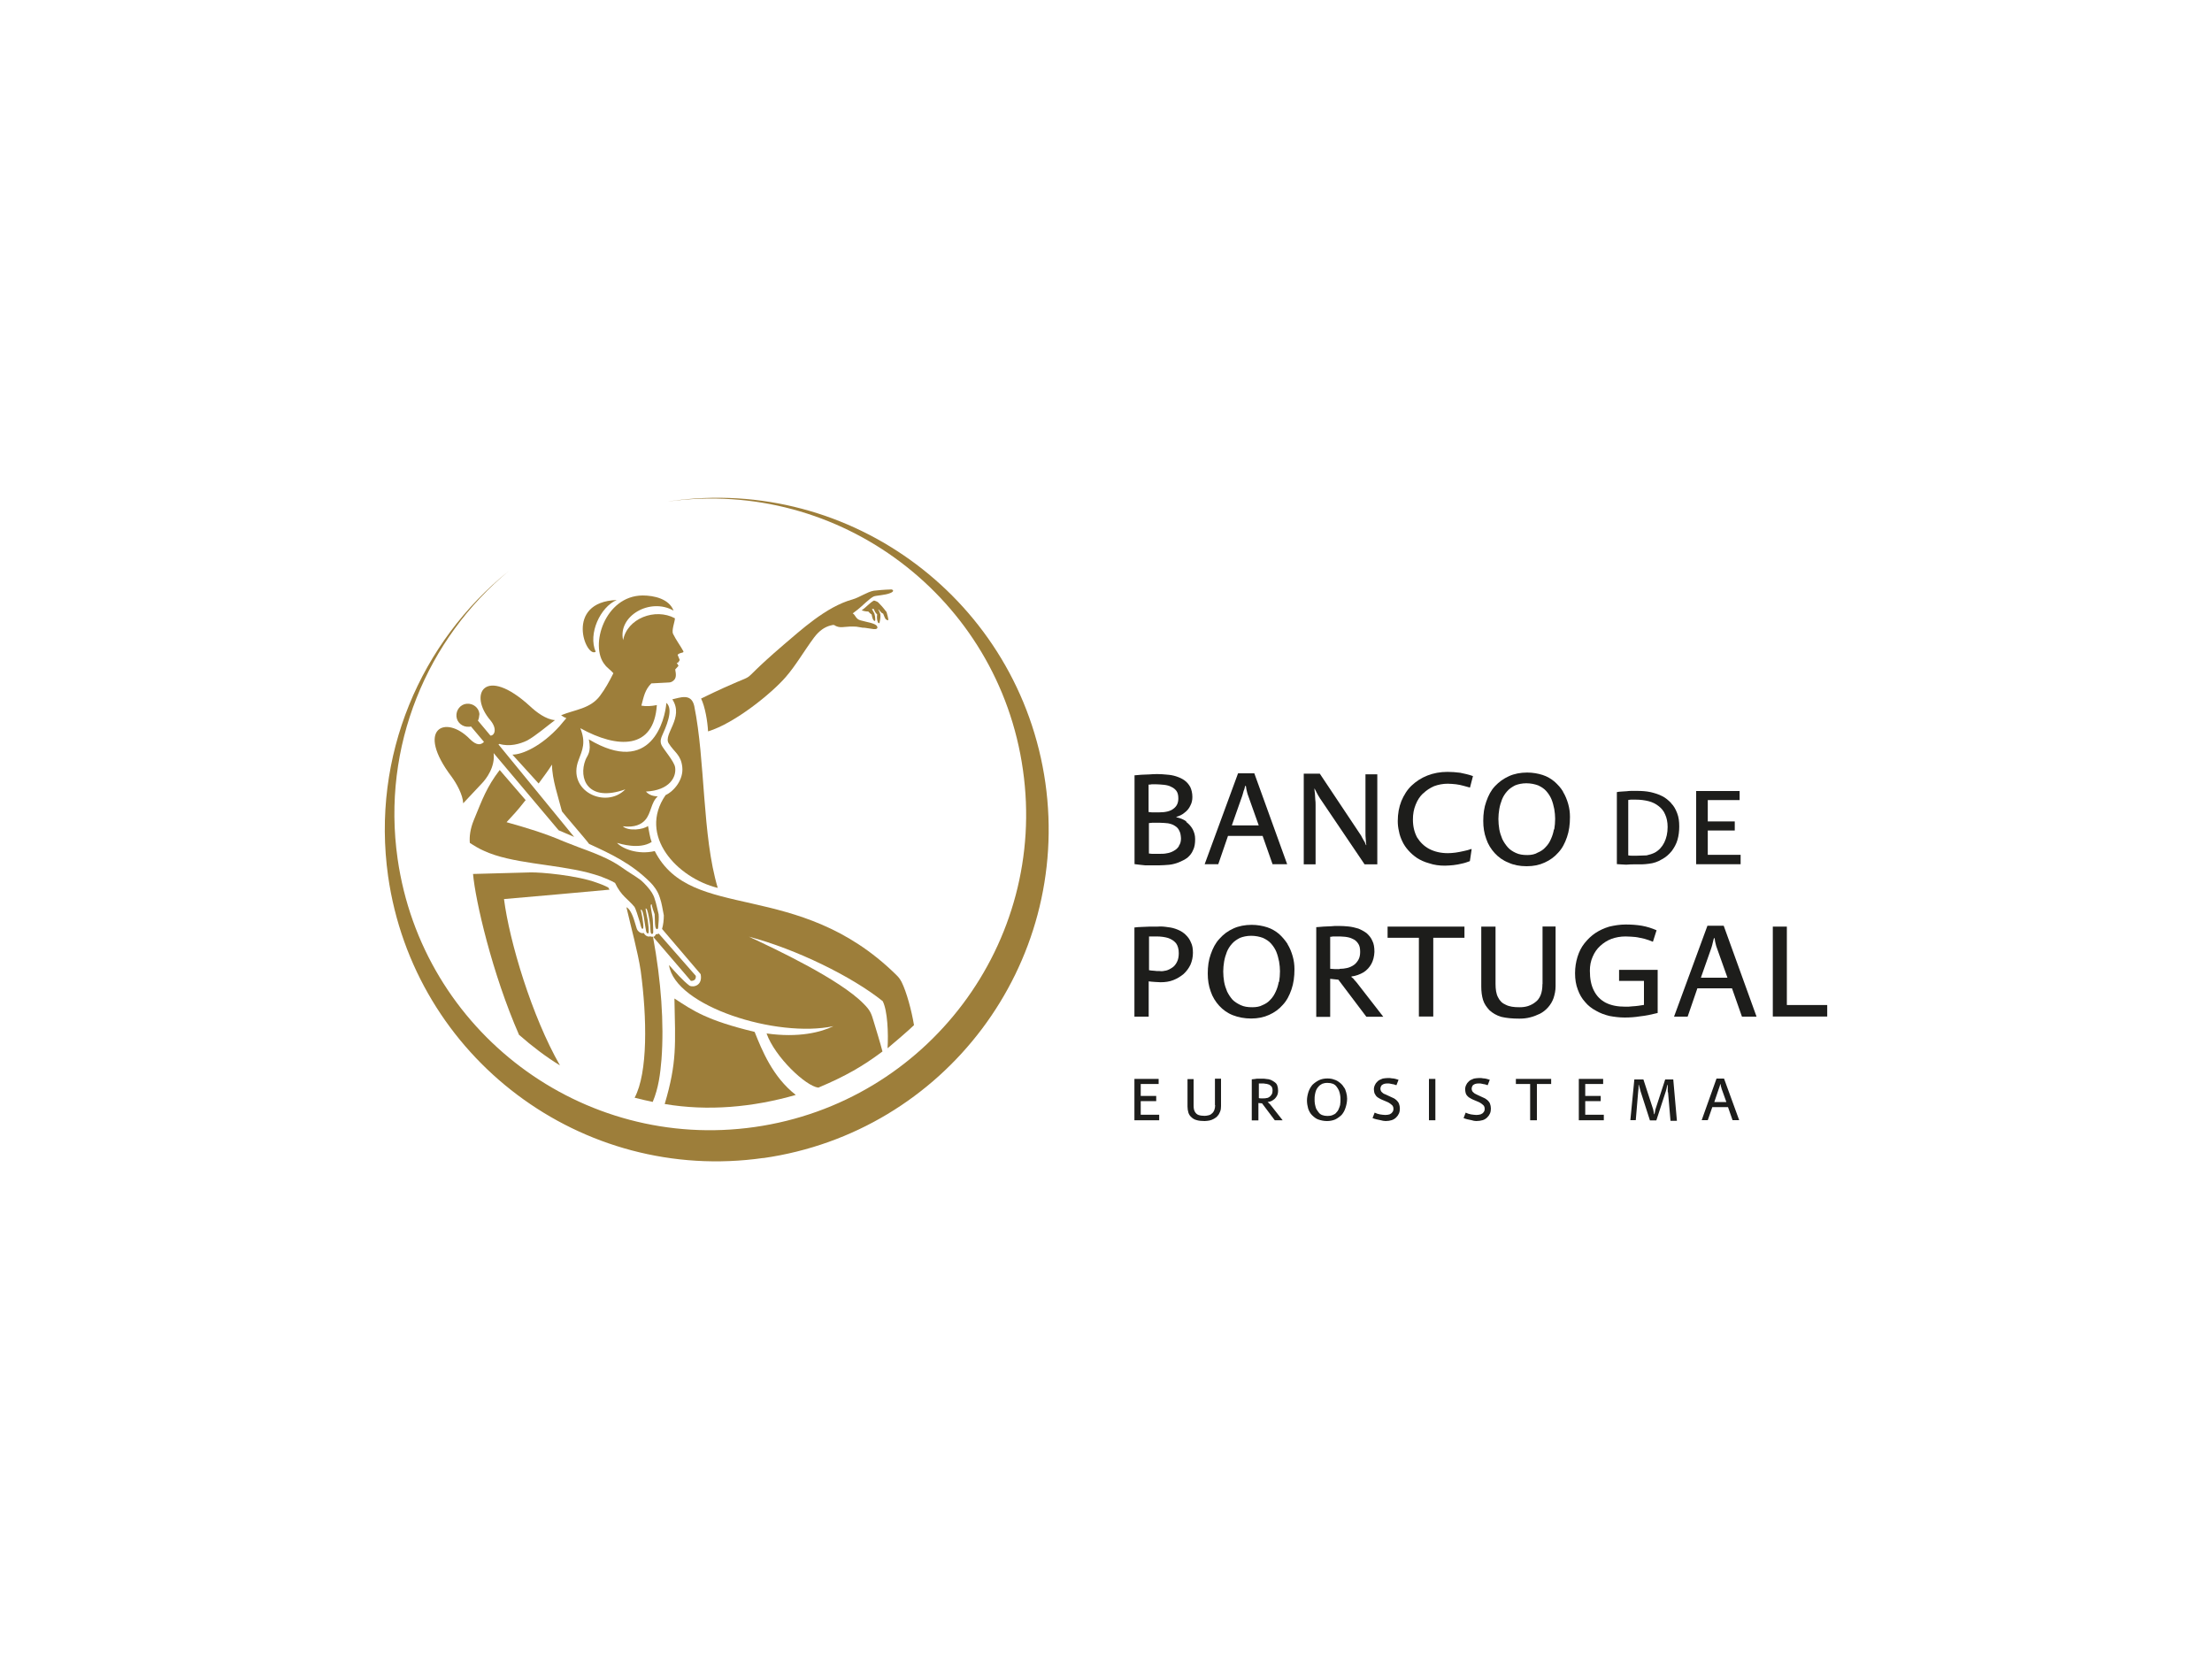 <svg xmlns="http://www.w3.org/2000/svg" id="Camada_1" data-name="Camada 1" viewBox="0 0 200 150"><defs><style>      .cls-1, .cls-2 {        fill: #1d1d1b;      }      .cls-1, .cls-3 {        fill-rule: evenodd;      }      .cls-3 {        fill: #9d7e3a;      }    </style></defs><path class="cls-3" d="M69.01,104.7c-16.41,2.34-31.58-9.07-33.92-25.48-1.53-10.86,2.94-21.19,10.92-27.6-7.39,6.13-11.52,15.83-10.06,26.03,2.23,15.61,16.68,26.48,32.29,24.25s26.48-16.68,24.25-32.29c-2.2-15.56-16.54-26.39-32.08-24.27.05,0,.14-.03.19-.03,16.41-2.34,31.58,9.07,33.92,25.48,2.31,16.41-9.1,31.58-25.51,33.92"></path><path class="cls-3" d="M64.89,80.28c-3.65-.9-7.25-4.71-4.71-8.39.77-.36,1.63-1.4,1.51-2.53s-.71-1.32-1.23-2.15,1.42-2.31.33-3.98c.68-.14,1.71-.6,1.98.6,1.01,4.95.71,11.71,2.12,16.43"></path><path class="cls-3" d="M43.2,65.14l1.12,1.34.03.03c.36,0,.63-.6,0-1.37-2.04-2.37-.52-5.03,3.57-1.29.55.52,1.45,1.21,2.26,1.26-.74.55-1.74,1.42-2.53,1.85-.63.3-1.57.58-2.5.3l-.08.05,6.84,8.36-1.4-.6-5.88-6.98c.16,1.26-.68,2.34-1.04,2.72l-1.71,1.82c-.03-.77-.6-1.79-1.04-2.39-3.33-4.39-.55-5.66,1.63-3.43.63.63,1.01.55,1.29.27l-1.18-1.4c-.05.03-.11.03-.16.03-.58.05-1.1-.36-1.15-.93-.05-.58.36-1.1.93-1.15.58-.05,1.1.36,1.15.93-.03.25-.05.44-.14.6"></path><path class="cls-3" d="M62.91,88.22c.03.27-.08.47-.44.47l-3.41-3.98c.14-.03.19-.14.25-.25.11.03.19-.03.25-.05l3.35,3.82h0Z"></path><path class="cls-3" d="M47.51,72.36c-.77.99-1.15,1.37-1.71,1.98,1.76.49,3.49,1.01,5.17,1.74.41.16.85.33,1.26.49,1.4.52,2.86,1.04,4.01,1.87.49.36,1.21.77,1.71,1.15.3.25.79.79.99,1.12.08.14.19.33.25.55.16.47.22.85.36,1.4.03.33,0,.77-.03,1.04,0,.08,0,.27-.08.3-.05.03-.11,0-.14-.08-.08-.14-.08-.47-.11-1.26-.3-.77-.25-.9-.27-.9s-.05.03-.08.05c-.05.22.16.9.19,1.45.03.44.03.9.03,1.04-.03.22-.19.16-.22.03-.03-.08-.03-.33-.05-.63-.03-.27-.08-.6-.14-.88-.08-.38-.16-.71-.27-.68-.03.05.11.6.19,1.1.03.14.11.93.08,1.07,0,.05-.03.08-.08.08-.11,0-.14-.14-.16-.25-.05-.22-.08-.52-.14-.85-.08-.58-.19-1.1-.33-1.04-.03-.03.14.55.19,1.07.03.14.05.44.03.58,0,.05-.03.08-.08.08-.11,0-.19-.49-.22-.58-.16-.55-.41-1.29-.49-1.4-.58-.71-1.21-.99-1.76-2.17h0c-.38-.22-.77-.38-1.21-.55-.41-.14-.79-.27-1.23-.38-3.11-.79-6.95-.82-9.43-1.98-.38-.16-.9-.47-1.26-.71-.05-.55.03-1.26.36-2.06.77-1.87,1.15-2.97,2.34-4.53l2.37,2.75h-.03Z"></path><path class="cls-3" d="M71.95,99c-3.9,1.12-7.95,1.48-11.85.82,1.12-3.79.96-5.36.88-9.54,1.71,1.12,2.94,1.98,7.25,3.02.66,1.65,1.63,4.07,3.71,5.69"></path><path class="cls-3" d="M55.76,54.25c-1.48.63-2.61,3.05-1.9,4.68-.9.6-2.86-4.5,1.9-4.68M50.73,64.67c1.26-.52,2.64-.58,3.52-1.76.47-.63.82-1.26,1.21-2.04-.22-.27-.58-.49-.79-.79-1.37-1.68,0-6.21,3.43-6.24,1.04,0,2.39.3,2.8,1.37-2.12-1.21-5.06.49-4.56,2.67.36-1.96,2.89-2.94,4.68-1.98.03.22-.33,1.1-.16,1.42.25.52.71,1.15.88,1.48.03.05.11.14,0,.19-.16.05-.38.08-.47.22l.19.47c-.08.08-.08.25-.27.25.05.11.11.16.16.27l-.3.33.05.33c.03.25,0,.47-.16.63s-.3.22-.52.22l-1.53.08c-.58.58-.68,1.18-.9,2.01.44.08.88.05,1.4-.05-.27,4.04-3.54,3.96-6.92,2.09.52,1.29.19,1.96-.16,2.89-1.07,2.78,2.45,4.45,4.23,2.64-3.41,1.21-4.26-.99-3.6-2.67.16-.41.55-.68.3-1.85,5.66,3.38,6.9-1.79,7.01-3.3.71.6-.08,2.28-.41,3.02-.05.14-.19.44-.03.79.16.36,1.15,1.48,1.23,2.01.14.88-.49,2.09-2.64,2.2.36.38.74.41,1.07.44-.63.55-.58,1.53-1.15,2.15-.33.36-.9.68-2.01.55.52.47,1.87.3,2.28-.03.11.52.16,1.01.33,1.45-1.12.71-2.83.16-3.13.08.47.52,1.87,1.1,3.41.74,3.3,6.49,12.92,2.45,21.8,11.16.25.25.33.33.52.68.44.88.9,2.56,1.12,3.9-.41.41-1.93,1.71-2.39,2.09.08-1.34,0-3.41-.44-4.26-2.78-2.23-7.84-4.71-12.1-5.83,2.37,1.1,8.25,3.87,10.39,6.08.58.58.68.85.9,1.6.27.9.55,1.79.79,2.7-1.76,1.32-3.33,2.23-5.8,3.27-1.15-.14-3.93-2.78-4.68-4.9,2.91.41,4.92-.11,6.05-.66-5.09,1.1-14.35-1.79-14.87-5.53.6.68,1.26,1.42,1.85,1.87.38.19,1.21-.03,1.01-1.04l-3.49-4.09c.11-.36.16-.82.16-1.23-.14-.66-.16-1.01-.36-1.6-.19-.63-.6-1.12-.85-1.37-1.74-1.74-3.6-2.59-5.55-3.49-.16-.25-2.42-2.86-2.45-2.94-.33-1.29-.9-2.91-.9-4.23-.33.52-.66.96-1.21,1.71l-2.37-2.61c.9,0,2.64-.77,4.28-2.59.19-.22.38-.47.6-.71-.22-.08-.33-.16-.49-.27h-.01Z"></path><path class="cls-3" d="M80.53,53.29c.11,0,.19.03.22.11.03.08-.16.19-.25.22-.44.19-1.26.22-1.48.3-.36.14-1.12.93-1.45,1.18l-.47.36c.25.14.27.52.71.63.55.16,1.32.25,1.48.52.14.22-.08.3-.3.27-.19-.03-.49-.08-.74-.11-.14-.03-.27,0-.33-.03-.16-.03-.33-.05-.49-.08-.44-.03-.82,0-1.1.03s-.49.03-.74-.08c-.16-.08-.14-.16-.52-.05-.52.14-1.01.47-1.48,1.1-.93,1.26-1.65,2.53-2.56,3.57-1.23,1.42-4.56,4.15-7.01,4.9-.05-.93-.27-2.23-.63-2.97,6.65-3.24,2.15-.3,7.47-4.87,1.53-1.29,3.82-3.43,6.21-4.09.66-.19,1.32-.68,1.93-.79.19-.03,1.12-.11,1.53-.11"></path><path class="cls-3" d="M79.01,54.3c.08,0,.16.05.25.08.14.05.19.14.3.25.25.25.41.47.6.71.08.27.16.6.16.71-.03.08-.19-.03-.22-.05-.08-.08-.14-.25-.25-.52-.25-.08-.33-.36-.44-.38.03.03.19.41.19.44.03.3-.05.66-.08.79-.08.05-.14-.03-.16-.11-.08-.19-.08-.44-.05-.66-.19-.19-.19-.25-.33-.52-.03,0-.08.03-.14.03.05.11.14.25.22.41.05.16.08.36.08.52,0,.05,0,.14-.05.14-.05.03-.11-.08-.14-.11-.08-.14-.11-.33-.14-.47-.11-.07-.21-.16-.3-.27-.25,0-.44-.05-.6-.11.38-.25.71-.66,1.1-.88"></path><path class="cls-3" d="M46.94,93.59c-2.45-5.58-3.96-12.18-4.17-14.57l5.17-.14c.93-.03,4.26.27,6.02.93.33.11.74.27,1.04.44.03.05.08.14.11.19-1.96.19-7.06.63-9.54.85.49,3.85,2.53,10.63,5.06,15.04-1.29-.79-2.53-1.74-3.68-2.75M59.01,99.63c-.55-.11-1.1-.25-1.63-.38,1.21-2.26,1.12-7.25.55-11.47-.25-1.68-.9-4.04-1.29-5.75.38.16.66,1.01.77,1.4.11.33.14.52.22.66.22.3.44.3.58.27.11.22.36.38.58.3h0c.08.03.16.05.25.03.74,4.01,1.01,7.84.77,11.08-.11,1.34-.27,2.61-.79,3.85h-.02Z"></path><path class="cls-1" d="M107.26,74.27c-.25-.19-.55-.3-.9-.38v-.03c.27-.08.52-.19.74-.38.22-.16.41-.38.52-.63.14-.25.19-.52.19-.79,0-.36-.08-.66-.19-.9-.14-.25-.3-.44-.52-.6-.22-.16-.47-.27-.74-.36s-.55-.14-.85-.16c-.3-.03-.55-.05-.82-.05-.25,0-.52,0-.77.03-.27,0-.52.03-.74.03-.22.03-.44.03-.6.05v8.03c.27.03.6.08.96.11h1.26c.3,0,.6-.03.9-.05.3-.03.6-.11.88-.22.27-.11.55-.25.77-.41.22-.19.41-.41.52-.69.14-.27.19-.6.19-1.01,0-.33-.08-.6-.22-.88-.14-.25-.33-.47-.58-.66v-.02ZM103.85,70.94c.08,0,.19,0,.3-.03h.33c.27,0,.52.03.77.05.25.03.47.08.66.19.19.08.36.22.47.38s.16.38.16.66c0,.41-.14.71-.44.93-.27.22-.71.33-1.29.33h-.66c-.11,0-.19-.03-.3-.03v-2.5h0ZM106.6,76.49c-.11.19-.27.33-.47.44-.19.11-.41.19-.63.22-.22.05-.44.05-.69.05h-.66c-.08,0-.19-.03-.27-.03v-2.75c.11,0,.22-.03.3-.03h.69c.27,0,.52.03.74.05.25.05.44.11.6.22.19.11.33.25.41.44.11.19.14.41.16.69,0,.27-.05.49-.19.69h.01Z"></path><path class="cls-1" d="M111.94,69.92l-3.02,8.22h1.23l.88-2.56h3.13l.9,2.56h1.32l-2.97-8.22h-1.48ZM111.39,74.62v-.03l.93-2.64c.03-.08.05-.16.08-.27s.05-.22.11-.33c.03-.11.05-.22.08-.3h.05c.03.08.03.19.05.3.03.11.05.22.08.33s.05.19.08.25l.96,2.7h-2.45.02Z"></path><path class="cls-1" d="M123.46,75.17c0,.3,0,.55.03.77,0,.19.03.36.05.47h-.03c-.03-.05-.05-.11-.08-.19-.03-.08-.08-.16-.14-.25-.05-.08-.08-.16-.14-.25-.03-.08-.08-.14-.08-.16l-3.74-5.61h-1.45v8.2h1.07v-5.36c0-.16,0-.33-.03-.52,0-.19-.03-.36-.03-.52-.03-.16-.03-.3-.05-.44h.03c.03.05.05.14.11.22.05.08.08.19.14.27.05.11.11.19.16.27s.08.16.14.22l3.96,5.86h1.15v-8.14h-1.07v5.17h0Z"></path><path class="cls-1" d="M128.68,71.74c.27-.27.6-.49.99-.66.38-.14.79-.22,1.23-.22.25,0,.52.03.74.05.25.03.47.08.69.14s.41.11.58.16l.27-1.04c-.38-.14-.77-.22-1.15-.3-.38-.05-.77-.08-1.15-.08-.66,0-1.26.11-1.82.33s-1.01.52-1.42.9c-.41.38-.71.88-.93,1.4-.22.55-.33,1.15-.33,1.82,0,.3.03.6.11.93.05.3.16.6.3.9s.33.58.55.82c.22.25.49.49.79.69.3.19.66.36,1.07.47.47.16.93.22,1.45.22.25,0,.52-.03.77-.05.27-.03.52-.08.77-.14.25-.05.49-.14.71-.22l.16-1.07-.03-.03c-.22.08-.44.14-.69.19s-.49.11-.74.14-.47.05-.69.05c-.66,0-1.21-.14-1.68-.38-.47-.25-.82-.6-1.1-1.04-.25-.47-.38-.99-.38-1.63,0-.49.08-.93.25-1.34.16-.41.38-.74.66-1.01Z"></path><path class="cls-1" d="M141.32,71.57c-.19-.33-.47-.63-.77-.9-.3-.25-.66-.47-1.07-.6s-.88-.22-1.4-.22c-.6,0-1.18.11-1.65.33-.49.22-.9.52-1.26.9s-.6.85-.79,1.4c-.19.52-.27,1.1-.27,1.74,0,.58.08,1.12.27,1.63.16.49.44.93.77,1.29.33.36.74.66,1.23.85.47.22,1.01.33,1.65.33s1.15-.11,1.63-.33c.49-.22.9-.52,1.23-.9.36-.38.6-.85.79-1.4s.27-1.15.27-1.82c0-.41-.05-.79-.16-1.18-.11-.38-.25-.74-.47-1.1h.01ZM140.5,74.98c-.05.3-.14.6-.27.88-.11.27-.27.52-.49.74-.19.22-.44.38-.71.49-.22.14-.55.22-.93.22-.41,0-.74-.05-1.04-.19s-.55-.3-.74-.52-.36-.47-.49-.74c-.11-.27-.22-.58-.27-.88-.05-.3-.08-.63-.08-.93s.03-.6.08-.9.14-.6.25-.88c.11-.27.27-.52.47-.74.19-.22.44-.38.71-.52.27-.11.63-.19,1.01-.19.41,0,.77.08,1.07.19.3.14.55.3.74.52s.36.47.47.74.19.58.25.88c.05.3.08.6.08.88,0,.33-.03.63-.08.96h-.03Z"></path><path class="cls-1" d="M151.1,72.61c-.25-.25-.49-.47-.82-.63-.3-.16-.66-.27-1.04-.36-.38-.08-.77-.11-1.21-.11h-.47c-.16,0-.33,0-.49.03-.16,0-.33.03-.47.03-.16,0-.3.03-.41.05v6.51c.3.03.58.03.85.05.27-.03.55-.03.82-.03h.6c.19,0,.41-.03.6-.05.47-.05.85-.19,1.21-.41.36-.19.63-.44.88-.74.22-.3.41-.63.52-1.01.11-.38.16-.79.16-1.21,0-.47-.05-.85-.19-1.21s-.3-.66-.55-.9h.01ZM150.47,76.19c-.19.38-.47.69-.85.9-.22.11-.47.19-.74.25-.3,0-.58.03-.9.03h-.38c-.14,0-.25,0-.38-.03v-5.01c.08,0,.14-.03.22-.03h.47c.41,0,.79.05,1.15.14s.66.25.9.44c.25.19.47.44.6.77.14.3.22.69.22,1.12,0,.55-.11,1.01-.3,1.4h-.01Z"></path><polygon class="cls-1" points="154.41 77.29 154.41 75.09 156.85 75.09 156.85 74.27 154.41 74.27 154.41 72.34 157.29 72.34 157.29 71.52 153.36 71.52 153.36 78.14 157.38 78.14 157.38 77.29 154.41 77.29"></polygon><path class="cls-1" d="M107.18,84.49c-.22-.19-.44-.33-.71-.44-.27-.11-.55-.19-.88-.22-.3-.05-.63-.08-.93-.05h-.69c-.25,0-.49.03-.74.03s-.47.03-.66.05v8.06h1.29v-3.19c.16.03.33.03.52.05.16,0,.36.03.55.03.41,0,.79-.05,1.15-.19s.66-.33.93-.55c.27-.25.47-.52.63-.85.14-.33.22-.69.22-1.07s-.05-.69-.19-.96c-.11-.27-.27-.49-.49-.69h0ZM106.41,86.99c-.11.22-.25.38-.41.49s-.36.22-.55.27c-.22.05-.41.08-.6.05-.19,0-.36,0-.52-.03-.16,0-.3-.03-.44-.05v-3.05h.69c.38,0,.74.05,1.04.14.3.11.52.25.71.47.16.22.25.52.25.9,0,.3-.05.58-.16.79h-.01Z"></path><path class="cls-1" d="M116.41,85.34c-.22-.33-.47-.63-.77-.9-.3-.25-.66-.47-1.07-.6s-.88-.22-1.4-.22c-.6,0-1.18.11-1.65.33-.49.22-.9.52-1.26.93-.36.38-.6.85-.79,1.4-.19.52-.27,1.1-.27,1.74,0,.58.08,1.12.27,1.63.16.49.44.93.77,1.29.33.36.74.66,1.23.85.49.19,1.04.3,1.65.3s1.15-.11,1.63-.33c.49-.22.9-.52,1.23-.9.36-.38.6-.85.79-1.4.19-.55.27-1.15.27-1.82,0-.41-.05-.79-.16-1.18-.11-.38-.25-.74-.47-1.1h.01ZM115.62,88.77c-.05.3-.14.6-.27.88s-.27.52-.49.74c-.19.22-.44.38-.71.49-.25.14-.58.19-.93.19-.41,0-.74-.05-1.04-.19s-.55-.3-.74-.49c-.19-.22-.36-.47-.49-.74-.11-.27-.22-.58-.27-.88-.05-.3-.08-.63-.08-.93s.03-.6.08-.9c.05-.3.14-.6.25-.88.11-.27.27-.52.47-.74.19-.22.44-.38.71-.52.27-.11.63-.19,1.01-.19.41,0,.77.08,1.07.19.3.14.55.3.74.52s.36.47.47.74.19.58.25.88c.05.3.08.6.08.88,0,.33-.03.63-.08.96h-.03Z"></path><path class="cls-1" d="M122.44,88.56c-.08-.08-.16-.16-.25-.22v-.05c.41-.05.77-.19,1.1-.38.3-.19.55-.47.71-.77.16-.3.25-.66.27-1.07,0-.41-.05-.74-.19-1.01-.11-.27-.3-.49-.52-.69-.22-.16-.47-.3-.74-.41-.27-.08-.58-.16-.88-.19-.3-.03-.6-.05-.9-.05-.25,0-.49,0-.71.03-.25,0-.47.03-.69.03-.22.03-.44.03-.63.05v8.11h1.26v-3.44l.74.08,2.53,3.35h1.53l-2.37-3.05c-.08-.11-.19-.22-.27-.3h.01ZM121.12,87.62h-.44c-.16,0-.3-.03-.41-.03v-2.89c.05,0,.14,0,.25-.03h.3c.27,0,.52,0,.79.03.25.03.49.08.69.19.22.08.38.25.49.41.14.19.19.44.19.77,0,.27-.05.52-.16.71s-.25.36-.41.47-.38.22-.6.27-.44.08-.69.08h0Z"></path><polygon class="cls-1" points="125.46 84.79 128.29 84.79 128.29 91.91 129.59 91.91 129.59 84.79 132.41 84.79 132.41 83.78 125.46 83.78 125.46 84.79"></polygon><path class="cls-1" d="M139.46,88.98c0,.38-.05.71-.16.99-.11.27-.27.49-.47.63-.19.16-.41.27-.66.36-.25.08-.49.11-.79.11-.49,0-.9-.05-1.23-.22-.33-.14-.55-.36-.71-.69-.16-.3-.22-.71-.22-1.21v-5.17h-1.29v5.42c0,.44.05.85.16,1.21s.33.66.58.93c.27.25.63.47,1.07.6.47.11.99.16,1.63.16.33,0,.66-.03.96-.11.33-.08.6-.19.9-.33.27-.14.52-.33.74-.58s.38-.52.49-.82c.11-.33.19-.69.19-1.1v-5.39h-1.18v5.2h0Z"></path><path class="cls-1" d="M146.38,88.69h2.26v2.17c-.16.03-.36.05-.52.08-.16.03-.36.03-.55.05-.19.03-.38.03-.63.03-.69,0-1.26-.11-1.76-.36-.47-.25-.82-.6-1.07-1.1-.25-.49-.36-1.07-.36-1.79,0-.47.08-.88.25-1.26.16-.38.38-.71.69-.99.3-.27.63-.49,1.01-.63.38-.14.82-.22,1.26-.22.33,0,.63.03.9.05.27.03.55.11.82.16.27.08.52.16.77.27l.33-1.04c-.44-.19-.88-.33-1.34-.41-.47-.08-.96-.11-1.45-.11-.52,0-1.01.08-1.48.19-.47.14-.88.33-1.26.58-.38.25-.71.58-.99.93s-.49.77-.63,1.23-.22.93-.22,1.48.08,1.04.25,1.48c.16.44.36.79.66,1.12.27.33.6.58.99.79.38.22.77.36,1.21.47.44.08.9.14,1.37.14s.93-.03,1.42-.11c.49-.05,1.01-.16,1.57-.3v-3.9h-3.49v.99Z"></path><path class="cls-1" d="M154.38,83.7l-3.02,8.22h1.23l.88-2.56h3.13l.9,2.56h1.32l-2.97-8.22s-1.48,0-1.48,0ZM153.8,88.39v-.03l.93-2.64c.03-.08.05-.16.08-.27s.05-.22.08-.33.05-.22.08-.3h.05c.03.08.03.19.05.3.03.11.05.22.08.33s.05.19.08.25l.96,2.7h-2.42.02Z"></path><polygon class="cls-1" points="161.56 90.87 161.56 83.78 160.29 83.78 160.29 91.91 165.21 91.91 165.21 90.87 161.56 90.87"></polygon><polygon class="cls-1" points="103.14 99.56 104.54 99.56 104.54 99.09 103.14 99.09 103.14 98.01 104.76 98.01 104.76 97.55 102.57 97.55 102.57 101.29 104.81 101.29 104.81 100.79 103.14 100.79 103.14 99.56"></polygon><path class="cls-1" d="M109.87,99.91c0,.19-.03.33-.08.47-.05.11-.11.22-.22.3-.08.08-.19.14-.3.16-.11.03-.25.05-.36.05-.22,0-.41-.03-.55-.08s-.25-.16-.33-.3-.11-.33-.11-.55v-2.39h-.55v2.48c0,.19.03.38.08.55.05.16.14.3.27.41.11.11.27.22.49.27.16.05.41.08.71.08.16,0,.3-.03.44-.05.14-.03.27-.08.41-.16s.25-.16.33-.27c.11-.11.16-.25.22-.38s.08-.33.08-.49v-2.48h-.55v2.39h.02Z"></path><path class="cls-1" d="M114.74,99.75s-.08-.08-.11-.08v-.03c.19-.03.36-.08.49-.19.14-.08.25-.22.33-.36s.11-.3.11-.49-.03-.33-.08-.47-.14-.22-.25-.3-.22-.14-.33-.19c-.14-.05-.25-.08-.38-.08-.14-.03-.27-.03-.41-.03h-.33c-.11,0-.22,0-.33.03-.11,0-.19.03-.27.03v3.71h.6v-1.57l.33.03,1.15,1.53h.71l-1.1-1.4c-.05-.05-.08-.11-.14-.14h.01ZM114.2,99.31h-.19c-.08,0-.14,0-.19-.03v-1.32h.25c.14,0,.25,0,.36.03.11,0,.22.05.33.08.08.05.16.11.22.19.05.08.08.19.08.36,0,.14-.03.25-.08.33s-.11.16-.19.22c-.08.05-.16.11-.27.11-.08.03-.19.03-.3.03h-.02Z"></path><path class="cls-1" d="M121.5,98.3c-.08-.16-.22-.3-.36-.41s-.3-.22-.49-.27c-.19-.08-.41-.11-.63-.11-.27,0-.55.05-.77.16-.22.11-.41.25-.58.41-.16.19-.27.38-.36.63-.08.25-.14.52-.14.79s.05.52.11.74c.08.22.19.44.36.6s.33.3.55.38c.25.08.49.14.79.14.27,0,.52-.05.74-.14.22-.11.41-.25.58-.41.16-.19.27-.38.36-.66.08-.25.14-.52.14-.82,0-.19-.03-.36-.08-.55s-.11-.36-.22-.49h0ZM121.18,99.86c-.03.14-.08.27-.14.41-.05.14-.14.25-.22.33-.08.11-.19.16-.33.22s-.3.08-.47.08c-.19,0-.33-.03-.47-.08s-.25-.14-.33-.25-.16-.22-.22-.33c-.05-.14-.08-.27-.11-.41-.03-.14-.03-.3-.03-.44s0-.27.03-.41c.03-.14.05-.27.11-.41s.14-.25.22-.33c.08-.11.19-.16.33-.25.14-.05.27-.08.47-.08s.36.03.49.08.25.14.33.25.16.22.22.36.08.27.11.41c.03.14.03.27.03.41s0,.3-.03.44h.01Z"></path><path class="cls-1" d="M126.23,99.45c-.11-.11-.27-.19-.47-.27l-.41-.19c-.05-.03-.11-.05-.19-.08-.05-.03-.11-.05-.16-.11s-.11-.08-.14-.16c-.03-.05-.05-.14-.05-.22s.03-.16.08-.25c.05-.08.14-.11.22-.16.08-.03.22-.05.33-.05s.22,0,.3.03.19.03.27.05c.08.03.16.05.25.08l.19-.49c-.08-.03-.16-.05-.27-.08-.11-.03-.22-.05-.33-.05-.11-.03-.22-.03-.36-.03-.19,0-.33.03-.47.05-.14.05-.25.11-.36.16-.11.08-.16.16-.25.25-.05.08-.11.19-.14.27-.03.11-.05.19-.05.27,0,.14.03.25.05.36.05.11.11.19.16.27.08.08.14.14.25.19.08.05.19.11.27.14l.38.16c.14.05.25.11.36.19.08.05.16.14.22.19.05.08.08.16.08.27,0,.14-.03.25-.11.33-.05.08-.14.14-.25.19-.11.03-.25.05-.38.05-.16,0-.3-.03-.47-.05-.16-.03-.33-.08-.49-.16l-.19.49c.11.05.22.08.33.11.14.03.25.05.38.08.19.05.33.08.47.08.22,0,.38-.03.55-.08.16-.05.3-.14.41-.25s.19-.22.25-.36.08-.3.08-.44c0-.16-.03-.3-.08-.44s-.16-.25-.27-.36v.02Z"></path><rect class="cls-2" x="129.2" y="97.55" width=".58" height="3.74"></rect><path class="cls-1" d="M134.45,99.45c-.11-.11-.27-.19-.47-.27l-.41-.19c-.05-.03-.11-.05-.16-.08s-.11-.05-.16-.11-.11-.08-.14-.16c-.03-.05-.05-.14-.05-.22s.03-.16.08-.25.14-.11.22-.16c.08-.03.22-.05.33-.05s.22,0,.3.03.19.03.27.05c.08.03.16.05.25.08l.19-.49c-.08-.03-.16-.05-.27-.08-.11-.03-.22-.05-.33-.05-.11-.03-.22-.03-.36-.03-.19,0-.33.03-.47.05-.14.05-.25.11-.36.16-.11.08-.16.16-.25.25-.05.08-.11.19-.14.27-.03.11-.05.19-.05.27,0,.14.03.25.05.36.03.11.08.19.16.27.08.08.14.14.25.19.08.05.19.11.27.14l.38.16c.14.05.25.11.36.19.08.05.16.14.22.19.05.08.08.16.08.27,0,.14-.03.25-.11.33-.05.08-.14.14-.27.19-.11.03-.25.05-.38.05s-.3-.03-.47-.05c-.16-.03-.33-.08-.49-.16l-.19.49c.11.05.22.08.33.11.14.03.25.05.38.08.16.05.3.08.44.08.22,0,.38-.03.58-.08.16-.05.3-.14.41-.25s.19-.22.25-.36.08-.3.08-.44c0-.16-.03-.3-.08-.44s-.16-.25-.27-.36v.02Z"></path><polygon class="cls-1" points="137.06 98.01 138.35 98.01 138.35 101.29 138.96 101.29 138.96 98.01 140.25 98.01 140.25 97.55 137.06 97.55 137.06 98.01"></polygon><polygon class="cls-1" points="143.33 99.56 144.73 99.56 144.73 99.09 143.33 99.09 143.33 98.01 144.95 98.01 144.95 97.55 142.75 97.55 142.75 101.29 145.01 101.29 145.01 100.79 143.33 100.79 143.33 99.56"></polygon><path class="cls-1" d="M150.56,97.6l-.88,2.7s-.03.08-.03.14-.03.11-.03.16-.03.08-.03.14h-.03s-.03-.08-.03-.14-.03-.11-.03-.16-.03-.11-.03-.14l-.88-2.7h-.82l-.36,3.68h.49l.22-2.61.03-.25v-.33h.03c0,.05.03.11.05.19.03.05.03.14.05.19.03.05.03.14.05.19l.85,2.64h.58l.85-2.61c.03-.05.03-.14.05-.19.03-.08.03-.14.05-.22.03-.08.03-.14.05-.19h.03v.58c0,.05,0,.08.03.11l.22,2.56h.58l-.33-3.74h-.77.04Z"></path><path class="cls-1" d="M155.89,97.52h-.69l-1.34,3.76h.55l.41-1.18h1.42l.41,1.18h.6l-1.37-3.76h.01ZM155,99.64v.03-.03h0l.4-1.18s.03-.08.05-.14c.03-.05.03-.11.05-.16.03-.05.03-.11.03-.14h.03c0,.05.03.08.03.14s.03.11.03.14c.03.05.03.08.03.11l.44,1.23h-1.09Z"></path></svg>